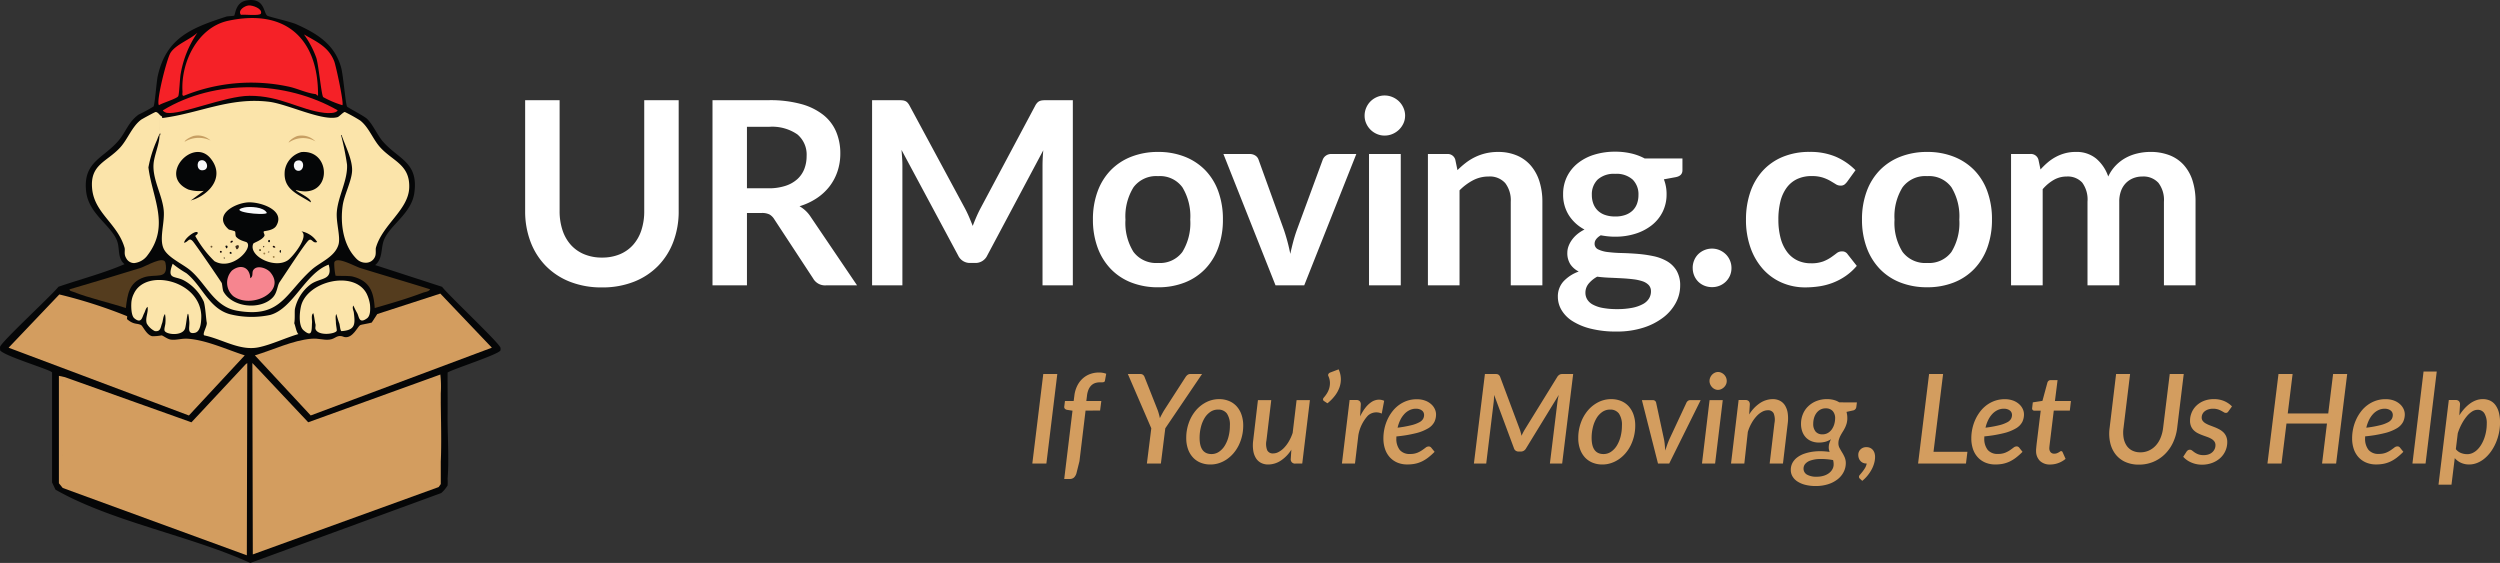 <svg xmlns="http://www.w3.org/2000/svg" width="346.384" height="78" viewBox="0 0 346.384 78">
  <rect x="0" y="0" width="346.384" height="78" fill="#333333" stroke="none"/>
  <g id="Group_16779" data-name="Group 16779" transform="translate(-317 -21.531)">
    <g id="Group_22" data-name="Group 22" transform="translate(317 21.531)">
      <path id="Path_125" data-name="Path 125" d="M62.019,57.352c-.031,2.875.224,6.171,0,8.976a8.17,8.17,0,0,1,0,.945,4.254,4.254,0,0,1-.886,1.063L34.676,78.022C26.4,74.245,15.423,72.29,7.687,67.865l-.472-1V51.624C7.063,51.26.6,49.372.011,48.553c.021-.147-.031-.342,0-.472.168-.7,7.18-7.161,8.09-8.328,3.041-1.049,6.216-1.862,9.153-3.13-1.035-.85-.605-2.19-1.063-3.306-.879-2.14-3.894-3.684-4.251-6.732-.489-4.159,2.4-4.612,4.489-7.086,1.04-1.233,1.347-2.571,2.776-3.6a20.682,20.682,0,0,0,2.067-1.122c.2-.359.411-3.462.591-4.251,1.2-5.288,4.662-6.632,9.508-8.208.144-.047,1.021-.085,1.063-.118.2-.156.147-1.866,1.772-2.126,2.516-.4,2.28,1.762,2.835,2.126.225.147,3.244.836,4.016,1.181,2.923,1.311,5.3,2.788,6.2,5.964.307,1.08.612,5.014.827,5.434.075.146,2.322,1.28,2.776,1.713.8.763,1.441,2.273,2.185,3.13,2.155,2.481,4.94,2.845,4.369,7.086-.381,2.842-3.19,4.352-4.133,6.379-.588,1.262-.154,2.717-1.3,3.662l9.273,3.012c.831,1.113,8.017,7.865,8.09,8.446a1.269,1.269,0,0,1,0,.354c-.158.541-6.45,2.55-7.324,3.071-.016,1.909.021,3.821,0,5.729Z" transform="translate(-0.001 -0.022)" fill="#050607"/>
      <g id="Group_4" data-name="Group 4" transform="translate(1.193 40.674)">
        <path id="Path_126" data-name="Path 126" d="M229.42,234.612l-8.74,2.835-.768,1.181c-.342.111-1.476.286-1.6.354-.375.213-1.04,1.88-2.185,1.654-1.054-.446-1.177.257-2.067.354-.872.1-1.458-.21-2.54-.118-2.535.213-5.328,1.564-7.8,2.3l7.736,8.328,25.1-9.39-7.145-7.5Z" transform="translate(-169.599 -234.61)" fill="#d39d5f"/>
        <path id="Path_127" data-name="Path 127" d="M227.8,295.539v-1.2a15.332,15.332,0,0,0-.059-2.6l-18.308,6.615-6.556-6.968-1.181-1.24.059,26.516,25.748-9.331.295-.413V303.8c.123-2.422.021-6,0-8.257Z" transform="translate(-167.921 -280.52)" fill="#d39d5f"/>
        <g id="Group_3" data-name="Group 3" transform="translate(0 0.116)">
          <path id="Path_128" data-name="Path 128" d="M39.6,243.727c-2.44-.787-5.267-2.1-7.8-2.3-.974-.08-1.586.21-2.42.118-.484-.054-1.058-.539-1.3-.591a6.441,6.441,0,0,1-1.3.118c-.794-.168-1.285-1.392-1.536-1.536-.536-.305-1.011-.007-1.949-.827-.035-.029.038-.376,0-.413a66.936,66.936,0,0,0-9.39-3.012L6.88,242.664l24.981,9.391,7.736-8.328Z" transform="translate(-6.88 -235.278)" fill="#d39d5f"/>
          <path id="Path_129" data-name="Path 129" d="M72.927,290.335l-7.5,8.031-17.54-6.259-.827-.177v14.882l.532.65L73.1,316.794l.059-26.634-.236.177ZM47.568,301.929c.014-.567.033-1.15.055-1.734.033-.876.071-1.755.1-2.578-.031.824-.069,1.7-.1,2.578-.023.584-.042,1.169-.055,1.734-.01.425-.017.839-.017,1.238C47.551,302.768,47.559,302.354,47.568,301.929Zm.173-4.719c.023-.669.04-1.3.042-1.843C47.781,295.915,47.764,296.541,47.741,297.21Zm-.2-4.619a.8.8,0,0,1,.121-.265.837.837,0,0,0-.121.265,1.2,1.2,0,0,0-.036.3A1.19,1.19,0,0,1,47.537,292.591Zm24.778-.69c.038-.083.076-.172.114-.262C72.391,291.729,72.353,291.818,72.315,291.9Zm.44-1.087c-.033.088-.068.179-.1.272s-.073.186-.109.279c.038-.094.075-.187.109-.279s.069-.184.1-.272.064-.173.092-.253C72.818,290.64,72.788,290.727,72.756,290.814Z" transform="translate(-40.093 -280.644)" fill="#d39d5f"/>
        </g>
      </g>
      <g id="Group_5" data-name="Group 5" transform="translate(9.63 36.05)">
        <path id="Path_130" data-name="Path 130" d="M270.664,209.079c-.763-.238-3.43-1.753-3.6-.709a8.328,8.328,0,0,0,.177,1.772c.1.066,1.827-.017,2.362.118,2.382.6,2.916,2.1,3.071,4.369,2.235-.65,4.5-1.3,6.674-2.126.319-.121.8-.135,1-.472-3.22-1.013-6.464-1.947-9.685-2.953Z" transform="translate(-230.383 -207.996)" fill="#543c1e"/>
        <path id="Path_131" data-name="Path 131" d="M65.352,209.026c-3.254,1.018-6.531,1.989-9.8,2.953-.064.229.361.288.532.354,2.257.893,4.94,1.47,7.263,2.244.231-1.886.425-3.542,2.481-4.251,1.644-.569,3.48.449,3.012-2.008C68.634,207.254,66.177,208.768,65.352,209.026Z" transform="translate(-55.542 -207.943)" fill="#543c1e"/>
      </g>
      <path id="Path_132" data-name="Path 132" d="M127.006,106.8l-.118.118h-.118c.061-.116.094-.305.236-.354C127.014,106.636,127,106.72,127.006,106.8Z" transform="translate(-104.79 -88.088)" fill="#6d5733"/>
      <g id="Group_6" data-name="Group 6" transform="translate(21.95 0.752)">
        <path id="Path_133" data-name="Path 133" d="M194.684,5.483c.258-.659-1.148-1.176-1.713-1.122-.534.05-1.538.668-1.063,1.3.428-.083,2.634.186,2.776-.177Z" transform="translate(-180.482 -4.358)" fill="#f52127"/>
        <path id="Path_134" data-name="Path 134" d="M247.1,31.251c-.782-2-2.417-2.7-4.192-3.721a13.006,13.006,0,0,1,1.713,3.247c.329,1.063.681,4.99.945,5.434a13.512,13.512,0,0,0,2.658,1.122c.267-.158-.891-5.491-1.122-6.082Z" transform="translate(-222.743 -23.512)" fill="#f52127"/>
        <path id="Path_135" data-name="Path 135" d="M129.344,34.969c.154-.316.217-2.578.354-3.189A14.353,14.353,0,0,1,132,26.17c-1.033.967-2.979,1.612-3.721,2.776-.531.834-2.055,6.913-1.6,7.263.425-.295,2.493-.907,2.658-1.24Z" transform="translate(-126.599 -22.388)" fill="#f52127"/>
        <path id="Path_136" data-name="Path 136" d="M145.752,24.615c.012.186-.113.6.177.591a24.752,24.752,0,0,1,14.41-1.3c1.3.257,2.512.9,3.839,1.063.158.019.222.284.354.177.047-7.88-4.518-12.055-12.461-10.335C147.853,15.724,145.5,20.573,145.752,24.615Z" transform="translate(-142.416 -12.682)" fill="#f52127"/>
        <path id="Path_137" data-name="Path 137" d="M130.17,72.945c0,.163.453.342.532.354,2,.314,8.062-2.341,11.457-2.361,4.314-.026,7,1.97,10.394,2.361.465.054,1.633.113,1.831-.354-7.189-4.107-16.927-4.4-24.213,0Z" transform="translate(-129.551 -58.415)" fill="#f52127"/>
      </g>
      <path id="Union_1" data-name="Union 1" d="M15.559,32.483c-.291-.224.433-1.272.354-1.772h0v0c-.094-.341-.182-2.176-.413-2.893a6.448,6.448,0,0,0-2.658-2.894c-1.324-.768-2.533-.06-1.653-2.361a14.185,14.185,0,0,0,1.89,1.3c2.193,1.745,3.091,4.822,5.965,5.67a12.337,12.337,0,0,0,5.67.118c3.176-.892,4.832-5.765,8.09-6.968v0c.626,2.244-1.1,1.753-2.481,2.717a5.793,5.793,0,0,0-2.184,3.365c-.084.336.02,1.4-.107,2.039.15.309.3,1.291.577,1.5-1.722.5-3.773,1.476-5.493,1.831a5.217,5.217,0,0,1-1.062.107C19.845,34.244,17.749,32.942,15.559,32.483Zm-5.493-.651c-.091-.273.119-.774.119-1.122a4.374,4.374,0,0,0-.059-1.181c-.295.362-.255.884-.412,1.3-.205.539-.177,1.179-1,1.062a2.6,2.6,0,0,1-1.121-1.062c-.235-.768.256-1.525.118-2.3-.266.21-.318.595-.472.886-.279.532-.359,1.521-1.358.709-.457-.372-.455-1.692-.412-2.244A3.254,3.254,0,0,1,5.817,26.7c1.635-3.533,9.058-1.865,9.331,2.953h0c.009.153.005.318,0,.472-.023.612-.121,1.85-.886,2.008-1.123.232-.705-.8-.768-1.537-.229-2.672-.364.281-.591.945-.189.55-.874.759-1.525.759C10.751,32.3,10.157,32.1,10.067,31.831ZM30.974,31.6c-.051-.158.045-.474,0-.65-.119-.465-.15-1.063-.3-1.537-.338.224-.149.938-.176,1.3-.071.926.1,2.186-1.181,1.063-.706-.617-.557-2.417-.354-3.307.8-3.485,7.351-5.079,9.094-1.772a5.031,5.031,0,0,1,.472,1.537h0c.045.564.089,1.526-.413,1.89-1.123.817-1.089-.22-1.357-.709-.2-.357-.368-.69-.533-1.063-.206.316.029.7.059.945.189,1.57.274,2.475-1.714,2.6-.18-.095-.218-.863-.295-1.063-.162-.428-.274-.861-.412-1.3-.172.25-.059.857-.059,1.181,0,.281.15,1.023.119,1.122-.076.238-.767.438-1.466.438C31.8,32.271,31.134,32.092,30.974,31.6ZM20.05,29.056c-3.1-.557-4.214-3.691-6.379-5.551-1.056-.907-3.118-1.772-3.721-3.012-.666-1.37.158-3.584,0-5.314C9.758,13.065,8.408,10.942,8.535,8.8c.07-1.2.787-2.7.827-3.957l.118-.118c-.006-.076.009-.16,0-.235a8.759,8.759,0,0,1-.118-1.949l.176-.292h0l-.177.295a8.763,8.763,0,0,0,.118,1.949c-.142.048-.175.237-.235.353-.1.2-.152.4-.236.591a16.5,16.5,0,0,0-1.181,3.78c.529,4.2,3.027,8.059-.118,12.164A2.624,2.624,0,0,1,5.851,22.47a1.244,1.244,0,0,1-1.1-.676c-.37-.611-.108-1.042-.236-1.477C3.534,16.975.354,15.564.03,12.167s2.059-3.7,3.9-5.728C4.978,5.277,5.559,3.539,6.821,2.6c.111-.082,1.893-1.063,2.007-1.063.264,0,.464.3.651.472l0,0c.1.1.3.1.237.353h0s.047,0,.12,0l0,0c5.139-.678,9.27-2.9,14.7-2.244,2.566.31,7.455,2.746,9.508,2.126.212-.064.785-.711,1-.709a21.952,21.952,0,0,1,2.126,1.181c1.194.924,1.759,2.6,2.776,3.721v0c1.741,1.926,4.145,2.379,4.016,5.611-.125,3.058-3.676,5.066-4.607,8.267-.085.295.048.811-.118,1.24a1.359,1.359,0,0,1-1.313.866,1.758,1.758,0,0,1-1.169-.453,3.343,3.343,0,0,1-.291-.3c-1.676-1.836-2.073-4.756-1.716-7.2.21-1.441,1.246-3.4,1.3-4.784.059-1.537-.922-3.4-1.416-4.843-.007,0,.017-.139-.118-.118A37.324,37.324,0,0,1,35.345,8.8c.13,2.176-1.252,4.407-1.416,6.614v0c-.11,1.467.543,3.439.236,4.489-.5,1.724-2.547,2.431-3.721,3.485-3.215,2.887-4.059,5.878-8.271,5.878A12.063,12.063,0,0,1,20.05,29.056ZM34.515,4.7c0-.022.005-.045,0-.068C34.52,4.651,34.516,4.675,34.515,4.7Zm0-.089a4.576,4.576,0,0,0-.71-1.772c-.4.214-.871.8-1.358.945l-.056.016.056-.016c.485-.142.957-.732,1.357-.945A4.576,4.576,0,0,1,34.518,4.608Z" transform="translate(12.736 13.982)" fill="#fbe4aa"/>
      <path id="Path_145" data-name="Path 145" d="M231.94,108.41a2.664,2.664,0,0,1,2.42.768,3.446,3.446,0,0,0-3.721.177c.111-.392.973-.889,1.3-.945Z" transform="translate(-190.651 -89.584)" fill="#c79f63"/>
      <path id="Path_146" data-name="Path 146" d="M148.83,108.4a2.6,2.6,0,0,1,2.3.65,3.782,3.782,0,0,0-3.6.177c.071-.342,1.059-.789,1.3-.827Z" transform="translate(-121.951 -89.577)" fill="#c79f63"/>
      <path id="Path_147" data-name="Path 147" d="M188.2,196.024c.688-.39.425.544.118.472C188.3,196.491,188.067,196.1,188.2,196.024Z" transform="translate(-155.537 -161.961)" fill="#3c2c1b"/>
      <path id="Path_148" data-name="Path 148" d="M180.146,196.3c.394-.18.314.357.118.354C180.245,196.657,180.068,196.338,180.146,196.3Z" transform="translate(-148.895 -162.241)" fill="#050607"/>
      <path id="Path_149" data-name="Path 149" d="M184.166,192.366c.444-.062-.038.491-.177.177A1.069,1.069,0,0,1,184.166,192.366Z" transform="translate(-152.089 -159.013)" fill="#140301"/>
      <path id="Path_150" data-name="Path 150" d="M214.326,191.71c.279.035.075.529-.118.236C214.13,191.828,214.314,191.708,214.326,191.71Z" transform="translate(-177.052 -158.474)" fill="#050607"/>
      <path id="Path_151" data-name="Path 151" d="M218.007,196.43c.1-.061.3.161.295.177C218.212,196.8,217.742,196.59,218.007,196.43Z" transform="translate(-180.142 -162.367)" fill="#140301"/>
      <path id="Path_152" data-name="Path 152" d="M210.55,201.878a.132.132,0,0,1,.118.236C210.495,202.19,210.408,201.928,210.55,201.878Z" transform="translate(-173.985 -166.87)" fill="#a08149"/>
      <path id="Path_153" data-name="Path 153" d="M218.05,204.6a.132.132,0,0,1,.118.236C217.995,204.91,217.908,204.648,218.05,204.6Z" transform="translate(-180.185 -169.119)" fill="#a08149"/>
      <path id="Path_154" data-name="Path 154" d="M183.648,201.25c.014,0,.239.172.118.236C183.463,201.647,183.424,201.274,183.648,201.25Z" transform="translate(-151.688 -166.36)" fill="#050607"/>
      <path id="Path_155" data-name="Path 155" d="M175.81,200.508a.132.132,0,0,1,.118.236C175.755,200.82,175.668,200.558,175.81,200.508Z" transform="translate(-145.269 -165.738)" fill="#140301"/>
      <path id="Path_156" data-name="Path 156" d="M223.5,199.821c.146-.1.156.453,0,.354A.253.253,0,0,1,223.5,199.821Z" transform="translate(-184.685 -165.169)" fill="#050607"/>
      <path id="Path_157" data-name="Path 157" d="M168.32,196.428a.132.132,0,0,1,.118.236C168.265,196.74,168.178,196.478,168.32,196.428Z" transform="translate(-139.077 -162.365)" fill="#6d5733"/>
      <path id="Path_158" data-name="Path 158" d="M207.15,199.148a.132.132,0,0,1,.118.236C207.095,199.46,207.008,199.2,207.15,199.148Z" transform="translate(-171.175 -164.614)" fill="#554517"/>
      <path id="Path_159" data-name="Path 159" d="M178.88,205.33l.118.118v.12h-.118Z" transform="translate(-147.865 -169.733)" fill="#3c2c1b"/>
      <path id="Path_160" data-name="Path 160" d="M214.137,200.56l.059.179-.177.059-.059-.059Z" transform="translate(-176.863 -165.79)" fill="#796349"/>
      <path id="Path_161" data-name="Path 161" d="M210.21,196.48l.177.059-.059.177-.059-.059Z" transform="translate(-173.763 -162.417)" fill="#140301"/>
      <path id="Path_162" data-name="Path 162" d="M156.115,161.724c1.623-.075,5.156,1.065,3.839,3.247-.414.688-1.638.692-1.713.768-.144.147.179.444.059.65-.349.605-1.469.907-1.536,1.063-.709,1.678,2.918,3.535,4.784,2.3.636-.421,3.022-3.319,1.89-4.016a3.34,3.34,0,0,1,2.185,1.477c-.661.3-.746-.744-1.3-.118-.714.808-3.09,4.487-3.9,5.67-.343.5-.309,1.45-.945,2.126-1.678,1.784-5.621,1.422-6.85-.827-.109-.2-.172-1.08-.236-1.181-.427-.678-3.677-5.43-4.016-5.788-.517-.544-.565.069-1.181.236-.03-.529,1.439-1.706,1.831-1.477.206.222-.3.451-.295.532a14.889,14.889,0,0,0,2.658,3.485c2.464,1.408,5.4-1.834,4.489-2.6-.149-.125-.974-.215-1.477-.768-.161-.179-.059-.626-.177-.768a5.2,5.2,0,0,0-.827-.236c-2.308-1.973.773-3.69,2.717-3.78Z" transform="translate(-121.676 -133.684)" fill="#050607"/>
      <path id="Path_163" data-name="Path 163" d="M187.455,214.121c-.485-.57-1.867-1.068-2.361-.295-.225.352.049.85-.413,1.122-.075-1.586-1.373-1.992-2.54-1.063a2.458,2.458,0,0,0,.177,3.544c2.512,1.85,7.435-.615,5.137-3.306Z" transform="translate(-150.004 -176.398)" fill="#f6858f"/>
      <path id="Path_164" data-name="Path 164" d="M192.012,165.486c.721-.16,2.739-.1,3.13.768C194.673,166.66,189.525,166.034,192.012,165.486Z" transform="translate(-158.162 -136.739)" fill="#f9f9fa"/>
      <path id="Path_165" data-name="Path 165" d="M229.747,121.472c4.283-.373,4.27,6.694-.768,5.255-.081.2,2.219,1.113,2.067,1.713-1.833-1.188-3.9-1.786-3.6-4.43a3.166,3.166,0,0,1,2.3-2.54Z" transform="translate(-187.984 -100.403)" fill="#050607"/>
      <path id="Path_166" data-name="Path 166" d="M235.258,128.206c1.082-.281,1.042,1.363.236,1.417S234.542,128.392,235.258,128.206Z" transform="translate(-194.086 -105.954)" fill="#f9f9fa"/>
      <path id="Path_167" data-name="Path 167" d="M143.429,127.977c-.2.083-.447.14-.65.236l1.831-1.358a5.468,5.468,0,0,1-2.126-.177c-4.309-1.892.619-7.345,3.071-4.31,1.881,2.327.172,4.64-2.126,5.611Z" transform="translate(-116.371 -100.411)" fill="#050607"/>
      <path id="Path_168" data-name="Path 168" d="M158.25,128.087c.9-.357,1.371,1.065.591,1.3C157.8,129.7,157.711,128.3,158.25,128.087Z" transform="translate(-130.543 -105.835)" fill="#f9f9fa"/>
    </g>
    <path id="Path_24331" data-name="Path 24331" d="M13.147-3.492a6.3,6.3,0,0,0,2.475-.461,5.072,5.072,0,0,0,1.836-1.3A5.729,5.729,0,0,0,18.6-7.271,8.329,8.329,0,0,0,19-9.932V-25.3h4.773V-9.932A11.845,11.845,0,0,1,23.038-5.7a9.628,9.628,0,0,1-2.111,3.353,9.579,9.579,0,0,1-3.344,2.2,11.831,11.831,0,0,1-4.435.79,11.882,11.882,0,0,1-4.453-.79,9.579,9.579,0,0,1-3.344-2.2A9.628,9.628,0,0,1,3.239-5.7,11.845,11.845,0,0,1,2.5-9.932V-25.3H7.275V-9.95a8.329,8.329,0,0,0,.4,2.661A5.747,5.747,0,0,0,8.827-5.257a5.106,5.106,0,0,0,1.845,1.3A6.3,6.3,0,0,0,13.147-3.492Zm23.064-9.6a7.387,7.387,0,0,0,2.351-.337,4.544,4.544,0,0,0,1.65-.931,3.741,3.741,0,0,0,.967-1.41,4.877,4.877,0,0,0,.319-1.792,3.643,3.643,0,0,0-1.286-3,6.153,6.153,0,0,0-3.93-1.047H33.231v8.516ZM48.489.358H44.178A1.891,1.891,0,0,1,42.4-.6L37.01-8.814a1.893,1.893,0,0,0-.665-.656,2.331,2.331,0,0,0-1.073-.2h-2.04V.358H28.459V-25.3h7.824a16.266,16.266,0,0,1,4.48.541,8.57,8.57,0,0,1,3.069,1.517A5.934,5.934,0,0,1,45.6-20.905a7.672,7.672,0,0,1,.568,2.989,7.747,7.747,0,0,1-.381,2.448,7.085,7.085,0,0,1-1.1,2.094,7.413,7.413,0,0,1-1.774,1.65,8.9,8.9,0,0,1-2.4,1.118,4.664,4.664,0,0,1,.852.63,4.476,4.476,0,0,1,.71.86ZM78.384-25.3V.358h-4.2V-16.212q0-.994.106-2.147L66.532-3.793a1.792,1.792,0,0,1-1.685,1.047h-.674a1.792,1.792,0,0,1-1.685-1.047L54.645-18.412q.053.585.089,1.153t.035,1.047V.358h-4.2V-25.3h3.6q.319,0,.55.018a1.488,1.488,0,0,1,.417.089.906.906,0,0,1,.337.231,1.97,1.97,0,0,1,.293.426l7.682,14.247q.3.568.559,1.171t.506,1.242q.248-.656.515-1.269t.568-1.18l7.576-14.211a1.791,1.791,0,0,1,.3-.426.986.986,0,0,1,.346-.231,1.488,1.488,0,0,1,.417-.089q.231-.018.55-.018ZM90.2-18.128a9.925,9.925,0,0,1,3.681.656,8.065,8.065,0,0,1,2.839,1.863,8.182,8.182,0,0,1,1.819,2.945,11.2,11.2,0,0,1,.639,3.885,11.258,11.258,0,0,1-.639,3.9A8.361,8.361,0,0,1,96.72-1.913,7.948,7.948,0,0,1,93.881-.032,9.925,9.925,0,0,1,90.2.624a10.045,10.045,0,0,1-3.708-.656,7.932,7.932,0,0,1-2.848-1.881,8.465,8.465,0,0,1-1.827-2.963,11.118,11.118,0,0,1-.648-3.9,11.064,11.064,0,0,1,.648-3.885,8.282,8.282,0,0,1,1.827-2.945,8.049,8.049,0,0,1,2.848-1.863A10.045,10.045,0,0,1,90.2-18.128Zm0,15.382a3.854,3.854,0,0,0,3.362-1.526,7.65,7.65,0,0,0,1.091-4.471,7.738,7.738,0,0,0-1.091-4.489A3.837,3.837,0,0,0,90.2-14.775a3.914,3.914,0,0,0-3.415,1.552,7.649,7.649,0,0,0-1.109,4.48,7.563,7.563,0,0,0,1.109,4.462A3.931,3.931,0,0,0,90.2-2.746Zm27.464-15.1L110.443.358h-3.974l-7.221-18.2h3.619a1.4,1.4,0,0,1,.825.231,1.086,1.086,0,0,1,.435.585l3.513,9.722q.284.852.5,1.668t.373,1.632q.177-.816.39-1.632t.515-1.668L113-17.028a1.2,1.2,0,0,1,.444-.585,1.268,1.268,0,0,1,.763-.231Zm6.156,0V.358h-4.4v-18.2Zm.6-5.3a2.5,2.5,0,0,1-.231,1.065,2.926,2.926,0,0,1-.612.869,2.926,2.926,0,0,1-.9.594,2.749,2.749,0,0,1-1.1.222,2.643,2.643,0,0,1-1.073-.222,2.843,2.843,0,0,1-.878-.594,2.874,2.874,0,0,1-.594-.869,2.581,2.581,0,0,1-.222-1.065,2.749,2.749,0,0,1,.222-1.1,2.815,2.815,0,0,1,.594-.887,2.843,2.843,0,0,1,.878-.594,2.643,2.643,0,0,1,1.073-.222,2.749,2.749,0,0,1,1.1.222,2.926,2.926,0,0,1,.9.594,2.862,2.862,0,0,1,.612.887A2.658,2.658,0,0,1,124.423-23.149Zm7.256,7.54a11.853,11.853,0,0,1,1.162-1.02,7.341,7.341,0,0,1,1.3-.8,7.258,7.258,0,0,1,1.464-.515,7.332,7.332,0,0,1,1.7-.186,6.526,6.526,0,0,1,2.643.506,5.224,5.224,0,0,1,1.925,1.419,6.239,6.239,0,0,1,1.171,2.182,9.274,9.274,0,0,1,.4,2.794V.358H139.06V-11.227a3.919,3.919,0,0,0-.763-2.581,2.856,2.856,0,0,0-2.324-.914,4.563,4.563,0,0,0-2.129.515,7.63,7.63,0,0,0-1.881,1.4V.358h-4.382v-18.2h2.679a1.077,1.077,0,0,1,1.118.8Zm21.858,6.422a4.111,4.111,0,0,0,1.419-.222,2.785,2.785,0,0,0,1-.612,2.522,2.522,0,0,0,.6-.94,3.443,3.443,0,0,0,.2-1.206,2.853,2.853,0,0,0-.807-2.138,3.335,3.335,0,0,0-2.422-.79,3.335,3.335,0,0,0-2.422.79,2.853,2.853,0,0,0-.807,2.138,3.391,3.391,0,0,0,.2,1.189,2.606,2.606,0,0,0,.6.949,2.711,2.711,0,0,0,1.011.621A4.13,4.13,0,0,0,153.537-9.187Zm4.95,10.361a1.213,1.213,0,0,0-.319-.869,2.1,2.1,0,0,0-.869-.523,6.43,6.43,0,0,0-1.286-.275q-.736-.089-1.561-.133t-1.7-.08q-.878-.035-1.712-.142a4.1,4.1,0,0,0-1.18.958,1.951,1.951,0,0,0-.452,1.277,1.769,1.769,0,0,0,.24.9,2,2,0,0,0,.763.719,4.532,4.532,0,0,0,1.357.47,10.494,10.494,0,0,0,2.04.169,10.405,10.405,0,0,0,2.111-.186,5.079,5.079,0,0,0,1.464-.515,2.214,2.214,0,0,0,.843-.781A1.908,1.908,0,0,0,158.487,1.174Zm4.364-18.4v1.632q0,.781-.94.958l-1.632.3a5.538,5.538,0,0,1,.373,2.058,5.415,5.415,0,0,1-.541,2.439,5.423,5.423,0,0,1-1.5,1.854,7.026,7.026,0,0,1-2.262,1.18,9.185,9.185,0,0,1-2.812.417,9.659,9.659,0,0,1-1.029-.053q-.5-.053-.976-.142-.852.515-.852,1.153a.85.85,0,0,0,.506.807,4.148,4.148,0,0,0,1.339.364,18.854,18.854,0,0,0,1.9.133q1.065.027,2.182.115a17.464,17.464,0,0,1,2.182.31,6.408,6.408,0,0,1,1.9.7,3.724,3.724,0,0,1,1.339,1.3,4,4,0,0,1,.506,2.12,4.991,4.991,0,0,1-.594,2.342,6.292,6.292,0,0,1-1.721,2.023,8.973,8.973,0,0,1-2.768,1.428,11.906,11.906,0,0,1-3.735.541,14.262,14.262,0,0,1-3.584-.4A8.533,8.533,0,0,1,147.594,5.3a4.591,4.591,0,0,1-1.508-1.535,3.6,3.6,0,0,1-.5-1.81,3.084,3.084,0,0,1,.772-2.138,5.344,5.344,0,0,1,2.12-1.375,3.056,3.056,0,0,1-1.153-.994,2.834,2.834,0,0,1-.426-1.632,2.565,2.565,0,0,1,.151-.843,3.611,3.611,0,0,1,.444-.86,4.237,4.237,0,0,1,.736-.807,5.082,5.082,0,0,1,1.047-.683,5.743,5.743,0,0,1-2.173-1.987,5.307,5.307,0,0,1-.789-2.91,5.415,5.415,0,0,1,.541-2.439,5.467,5.467,0,0,1,1.508-1.863,6.878,6.878,0,0,1,2.289-1.18,9.733,9.733,0,0,1,2.883-.408,9.686,9.686,0,0,1,2.2.24,7.5,7.5,0,0,1,1.881.7Zm1.419,15.169a2.728,2.728,0,0,1,.2-1.047,2.568,2.568,0,0,1,.559-.852,2.685,2.685,0,0,1,.852-.568,2.673,2.673,0,0,1,1.064-.213,2.61,2.61,0,0,1,1.056.213,2.824,2.824,0,0,1,.852.568,2.612,2.612,0,0,1,.577.852,2.63,2.63,0,0,1,.213,1.047A2.61,2.61,0,0,1,169.434-1a2.636,2.636,0,0,1-.577.843,2.7,2.7,0,0,1-.852.559,2.708,2.708,0,0,1-1.056.2,2.774,2.774,0,0,1-1.064-.2,2.568,2.568,0,0,1-.852-.559A2.591,2.591,0,0,1,164.475-1,2.708,2.708,0,0,1,164.271-2.054Zm21.4-11.94a2.184,2.184,0,0,1-.381.39.881.881,0,0,1-.541.142,1.2,1.2,0,0,1-.656-.2q-.319-.2-.763-.461a5.7,5.7,0,0,0-1.056-.461,4.851,4.851,0,0,0-1.517-.2,4.628,4.628,0,0,0-2.023.417,3.834,3.834,0,0,0-1.446,1.2,5.4,5.4,0,0,0-.86,1.889,10.146,10.146,0,0,0-.284,2.51,9.843,9.843,0,0,0,.31,2.59,5.539,5.539,0,0,0,.9,1.907,3.856,3.856,0,0,0,1.419,1.171,4.3,4.3,0,0,0,1.881.4,4.662,4.662,0,0,0,1.694-.257,5.346,5.346,0,0,0,1.091-.568q.444-.31.772-.568a1.163,1.163,0,0,1,.736-.257.89.89,0,0,1,.8.408l1.26,1.6a7.922,7.922,0,0,1-1.579,1.428,8.535,8.535,0,0,1-1.765.923,8.977,8.977,0,0,1-1.881.488,13.238,13.238,0,0,1-1.925.142,8.073,8.073,0,0,1-3.176-.63,7.5,7.5,0,0,1-2.608-1.836A8.769,8.769,0,0,1,172.3-4.8a11.413,11.413,0,0,1-.648-3.983,11.577,11.577,0,0,1,.577-3.717,8.42,8.42,0,0,1,1.694-2.963,7.768,7.768,0,0,1,2.768-1.96,9.535,9.535,0,0,1,3.8-.71,9.031,9.031,0,0,1,3.575.656,8.735,8.735,0,0,1,2.759,1.881Zm11.089-4.134a9.925,9.925,0,0,1,3.681.656,8.065,8.065,0,0,1,2.839,1.863,8.182,8.182,0,0,1,1.819,2.945,11.2,11.2,0,0,1,.639,3.885,11.258,11.258,0,0,1-.639,3.9,8.361,8.361,0,0,1-1.819,2.963,7.948,7.948,0,0,1-2.839,1.881,9.925,9.925,0,0,1-3.681.656,10.045,10.045,0,0,1-3.708-.656A7.932,7.932,0,0,1,190.2-1.913a8.465,8.465,0,0,1-1.827-2.963,11.118,11.118,0,0,1-.648-3.9,11.064,11.064,0,0,1,.648-3.885,8.282,8.282,0,0,1,1.827-2.945,8.048,8.048,0,0,1,2.848-1.863A10.045,10.045,0,0,1,196.756-18.128Zm0,15.382a3.854,3.854,0,0,0,3.362-1.526,7.65,7.65,0,0,0,1.091-4.471,7.738,7.738,0,0,0-1.091-4.489,3.837,3.837,0,0,0-3.362-1.544,3.914,3.914,0,0,0-3.415,1.552,7.649,7.649,0,0,0-1.109,4.48,7.563,7.563,0,0,0,1.109,4.462A3.931,3.931,0,0,0,196.756-2.746Zm11.621,3.1v-18.2h2.679a1.077,1.077,0,0,1,1.118.8l.284,1.348a10.365,10.365,0,0,1,1-.976,6.439,6.439,0,0,1,1.118-.763,6.053,6.053,0,0,1,1.277-.506,5.687,5.687,0,0,1,1.5-.186,4.249,4.249,0,0,1,2.83.931,5.608,5.608,0,0,1,1.659,2.475,5.554,5.554,0,0,1,1.064-1.552,5.819,5.819,0,0,1,1.4-1.056,6.449,6.449,0,0,1,1.623-.6,7.8,7.8,0,0,1,1.73-.2,7.268,7.268,0,0,1,2.679.461,5.139,5.139,0,0,1,1.969,1.348,5.943,5.943,0,0,1,1.215,2.164,9.429,9.429,0,0,1,.417,2.927V.358H229.56V-11.227a3.894,3.894,0,0,0-.763-2.617,2.8,2.8,0,0,0-2.235-.878,3.337,3.337,0,0,0-1.251.231,2.98,2.98,0,0,0-1.011.665,3.038,3.038,0,0,0-.683,1.091,4.244,4.244,0,0,0-.248,1.508V.358h-4.4V-11.227a3.964,3.964,0,0,0-.736-2.661,2.724,2.724,0,0,0-2.156-.834,3.541,3.541,0,0,0-1.783.47,5.946,5.946,0,0,0-1.535,1.286V.358Z" transform="translate(387.261 60.711)" fill="#fff"/>
    <path id="Path_24332" data-name="Path 24332" d="M2.687.178H.739L2.256-12.231H4.2ZM8.116-7.164,7.271-.15,6.849,1.539a1.337,1.337,0,0,1-.336.573.859.859,0,0,1-.612.2H5.16L6.306-7.147l-.767-.121a.591.591,0,0,1-.289-.151.372.372,0,0,1-.082-.323l.095-.75H6.47l.095-.741a4.218,4.218,0,0,1,.388-1.344,3.4,3.4,0,0,1,.741-1.008,3.137,3.137,0,0,1,1.03-.633,3.519,3.519,0,0,1,1.254-.22,2.855,2.855,0,0,1,1,.172L10.8-11.3a.223.223,0,0,1-.078.142.352.352,0,0,1-.159.065,1.287,1.287,0,0,1-.22.017H10.1a2,2,0,0,0-.659.1,1.438,1.438,0,0,0-.53.327,1.767,1.767,0,0,0-.388.586,3.189,3.189,0,0,0-.215.888l-.086.681H10.3l-.172,1.327ZM19.163-4.708,18.552.178H16.613l.612-4.886-3.249-7.523H15.7a.574.574,0,0,1,.392.125.747.747,0,0,1,.211.323L18.121-7.19a8.165,8.165,0,0,1,.293,1.077q.121-.259.263-.521t.315-.556l2.964-4.593a1.2,1.2,0,0,1,.271-.31.637.637,0,0,1,.418-.138h1.611Zm6.4,3.568a1.825,1.825,0,0,0,1.051-.323,2.787,2.787,0,0,0,.806-.866,4.535,4.535,0,0,0,.513-1.254,6,6,0,0,0,.181-1.486A2.77,2.77,0,0,0,27.7-6.755,1.459,1.459,0,0,0,26.462-7.3a1.836,1.836,0,0,0-1.056.319,2.745,2.745,0,0,0-.8.853,4.48,4.48,0,0,0-.508,1.25,6.091,6.091,0,0,0-.181,1.5Q23.92-1.141,25.566-1.141ZM25.4.307A3.553,3.553,0,0,1,24.067.061a2.941,2.941,0,0,1-1.056-.715,3.305,3.305,0,0,1-.694-1.155,4.519,4.519,0,0,1-.25-1.555,6.125,6.125,0,0,1,.358-2.111A5.52,5.52,0,0,1,23.4-7.186a4.618,4.618,0,0,1,1.452-1.146,3.908,3.908,0,0,1,1.779-.418A3.553,3.553,0,0,1,27.97-8.5a2.9,2.9,0,0,1,1.051.715,3.341,3.341,0,0,1,.689,1.155,4.519,4.519,0,0,1,.25,1.555,6.17,6.17,0,0,1-.164,1.43,6.161,6.161,0,0,1-.457,1.288,5.2,5.2,0,0,1-.711,1.09,4.789,4.789,0,0,1-.922.84,4.251,4.251,0,0,1-1.09.543A3.843,3.843,0,0,1,25.4.307ZM39.2-8.612,38.139.178h-.922a.587.587,0,0,1-.672-.655l.086-1.267a4.94,4.94,0,0,1-1.5,1.538,3.219,3.219,0,0,1-1.711.513,2.132,2.132,0,0,1-.982-.22,1.814,1.814,0,0,1-.707-.646,2.739,2.739,0,0,1-.379-1.047,5.077,5.077,0,0,1-.009-1.422L32-8.612h1.844l-.664,5.584a2.413,2.413,0,0,0,.108,1.37.848.848,0,0,0,.823.431,1.617,1.617,0,0,0,.75-.2A3,3,0,0,0,35.614-2a4.677,4.677,0,0,0,.672-.9,6.084,6.084,0,0,0,.526-1.172l.543-4.541Zm3.981-4.266a3.32,3.32,0,0,1,.306,1.262,3.366,3.366,0,0,1-.19,1.237,4.222,4.222,0,0,1-.638,1.163,5.979,5.979,0,0,1-1.03,1.043l-.5-.327a.27.27,0,0,1-.112-.224.272.272,0,0,1,.043-.146,1.736,1.736,0,0,1,.146-.19,4.248,4.248,0,0,0,.353-.487,2.77,2.77,0,0,0,.306-.672,2.631,2.631,0,0,0,.112-.81,2.31,2.31,0,0,0-.22-.918.3.3,0,0,1,.013-.293.5.5,0,0,1,.271-.207Zm2.973,6.532a6.517,6.517,0,0,1,.728-1.2,3.593,3.593,0,0,1,.819-.784,1.981,1.981,0,0,1,.879-.336,1.753,1.753,0,0,1,.909.146l-.336,1.775a1.73,1.73,0,0,0-1.917.28,5.337,5.337,0,0,0-1.323,2.719L45.446.178h-1.81L44.7-8.629h.931a.646.646,0,0,1,.461.151.619.619,0,0,1,.159.47ZM53.9-7.423a2.019,2.019,0,0,0-.892.2,2.446,2.446,0,0,0-.732.547,3.456,3.456,0,0,0-.56.832,4.779,4.779,0,0,0-.366,1.051,16.022,16.022,0,0,0,1.913-.345,4.647,4.647,0,0,0,1.112-.414,1.262,1.262,0,0,0,.517-.478,1.172,1.172,0,0,0,.129-.539.81.81,0,0,0-.06-.293.722.722,0,0,0-.194-.276,1.1,1.1,0,0,0-.349-.2A1.457,1.457,0,0,0,53.9-7.423Zm2.577,5.972a8.55,8.55,0,0,1-.879.788,4.98,4.98,0,0,1-.879.547A4.117,4.117,0,0,1,53.779.2a5.188,5.188,0,0,1-1.069.1A3.511,3.511,0,0,1,51.332.049,3,3,0,0,1,50.285-.68a3.2,3.2,0,0,1-.668-1.137,4.524,4.524,0,0,1-.233-1.5,6.316,6.316,0,0,1,.146-1.357,6.124,6.124,0,0,1,.427-1.271,5.71,5.71,0,0,1,.681-1.116,4.5,4.5,0,0,1,.913-.883,4.288,4.288,0,0,1,1.129-.582A4.054,4.054,0,0,1,54-8.733a3.259,3.259,0,0,1,1.181.194,2.6,2.6,0,0,1,.832.5,2.043,2.043,0,0,1,.5.676,1.784,1.784,0,0,1,.164.724,2.372,2.372,0,0,1-.237,1.06,2.237,2.237,0,0,1-.849.87,6.133,6.133,0,0,1-1.676.672,18.091,18.091,0,0,1-2.727.457.655.655,0,0,0-.009.108v.116a2.486,2.486,0,0,0,.474,1.65,1.765,1.765,0,0,0,1.422.556,2.608,2.608,0,0,0,.991-.164,3.611,3.611,0,0,0,.676-.358q.28-.194.491-.358a.714.714,0,0,1,.444-.164.45.45,0,0,1,.336.172Zm19.2-10.78L74.151.178h-1.7L73.5-8.388q.026-.2.073-.448t.108-.5l-4.541,7.42a.818.818,0,0,1-.741.431h-.267a.732.732,0,0,1-.4-.108.609.609,0,0,1-.25-.323l-2.758-7.42q-.009.25-.022.483t-.03.431L63.629.178H61.923l1.525-12.409H64.9a1.492,1.492,0,0,1,.215.013.516.516,0,0,1,.155.047.5.5,0,0,1,.129.095,1.084,1.084,0,0,1,.129.164L68.3-4.5q.129.405.224.827.095-.215.2-.422t.224-.405l4.576-7.411a1.069,1.069,0,0,1,.315-.259.962.962,0,0,1,.383-.06ZM79.881-1.141a1.825,1.825,0,0,0,1.051-.323,2.786,2.786,0,0,0,.806-.866,4.535,4.535,0,0,0,.513-1.254,6,6,0,0,0,.181-1.486,2.77,2.77,0,0,0-.418-1.685A1.459,1.459,0,0,0,80.778-7.3a1.836,1.836,0,0,0-1.056.319,2.745,2.745,0,0,0-.8.853,4.481,4.481,0,0,0-.508,1.25,6.091,6.091,0,0,0-.181,1.5Q78.236-1.141,79.881-1.141ZM79.718.307A3.553,3.553,0,0,1,78.382.061a2.941,2.941,0,0,1-1.056-.715,3.305,3.305,0,0,1-.694-1.155,4.519,4.519,0,0,1-.25-1.555,6.125,6.125,0,0,1,.358-2.111,5.52,5.52,0,0,1,.978-1.711,4.617,4.617,0,0,1,1.452-1.146A3.908,3.908,0,0,1,80.95-8.75a3.553,3.553,0,0,1,1.336.246,2.9,2.9,0,0,1,1.051.715,3.341,3.341,0,0,1,.689,1.155,4.519,4.519,0,0,1,.25,1.555,6.171,6.171,0,0,1-.164,1.43,6.161,6.161,0,0,1-.457,1.288,5.2,5.2,0,0,1-.711,1.09,4.789,4.789,0,0,1-.922.84,4.251,4.251,0,0,1-1.09.543A3.843,3.843,0,0,1,79.718.307ZM93.342-8.612,88.981.178H87.43L85.2-8.612h1.508a.461.461,0,0,1,.319.108.437.437,0,0,1,.146.254l1.1,5.119q.069.388.1.758t.06.75q.121-.371.25-.741t.293-.767L91.368-8.25a.634.634,0,0,1,.211-.259.523.523,0,0,1,.315-.1Zm3.059,0L95.341.178H93.523l1.051-8.79Zm.552-2.654a1.118,1.118,0,0,1-.1.474,1.308,1.308,0,0,1-.276.392,1.375,1.375,0,0,1-.388.267,1.061,1.061,0,0,1-.448.1,1.032,1.032,0,0,1-.444-.1,1.222,1.222,0,0,1-.371-.267,1.368,1.368,0,0,1-.259-.392,1.159,1.159,0,0,1-.1-.474,1.189,1.189,0,0,1,.1-.478,1.308,1.308,0,0,1,.263-.4,1.259,1.259,0,0,1,.379-.267,1.042,1.042,0,0,1,.439-.1,1.089,1.089,0,0,1,.452.1,1.3,1.3,0,0,1,.388.267,1.282,1.282,0,0,1,.267.392A1.18,1.18,0,0,1,96.952-11.266Zm3.111,4.645a5.021,5.021,0,0,1,1.525-1.6,3.234,3.234,0,0,1,1.741-.53,2.132,2.132,0,0,1,.982.22,1.814,1.814,0,0,1,.707.646,2.739,2.739,0,0,1,.379,1.047,5.077,5.077,0,0,1,.009,1.422L104.743.178H102.9l.664-5.593a2.394,2.394,0,0,0-.108-1.366.85.85,0,0,0-.823-.427,1.643,1.643,0,0,0-.78.215,3.009,3.009,0,0,0-.767.608,5.1,5.1,0,0,0-.685.948A5.955,5.955,0,0,0,99.874-4.2L99.391.178H97.547L98.6-8.629h.931a.646.646,0,0,1,.461.151.619.619,0,0,1,.159.47ZM111.766.29a2.188,2.188,0,0,0-.078-.595,9.333,9.333,0,0,0-1.857-.151,4.282,4.282,0,0,0-1.271.211,1.627,1.627,0,0,0-.732.47.976.976,0,0,0-.233.625.947.947,0,0,0,.465.853A2.6,2.6,0,0,0,109.43,2a3.221,3.221,0,0,0,.957-.134,2.359,2.359,0,0,0,.737-.366A1.7,1.7,0,0,0,111.6.953,1.372,1.372,0,0,0,111.766.29Zm-1.543-4.162a1.446,1.446,0,0,0,.745-.19,1.734,1.734,0,0,0,.543-.5,2.372,2.372,0,0,0,.336-.7,2.99,2.99,0,0,0,.125-.788,1.48,1.48,0,0,0-.345-1.06,1.269,1.269,0,0,0-.965-.362,1.5,1.5,0,0,0-.741.177,1.669,1.669,0,0,0-.539.474,2.147,2.147,0,0,0-.332.681,2.828,2.828,0,0,0-.112.8,1.616,1.616,0,0,0,.332,1.09A1.191,1.191,0,0,0,110.223-3.872ZM114.989-8.3l-.078.612a.552.552,0,0,1-.388.491l-.974.215a3.686,3.686,0,0,1,.082.409,3.2,3.2,0,0,1,.03.452,2.666,2.666,0,0,1-.095.741,3.706,3.706,0,0,1-.233.608,5.508,5.508,0,0,1-.3.53q-.159.25-.293.5a3.353,3.353,0,0,0-.224.521,1.856,1.856,0,0,0-.09.59,1.355,1.355,0,0,0,.159.651q.159.3.353.612a5.553,5.553,0,0,1,.353.676,2.056,2.056,0,0,1,.159.836,2.712,2.712,0,0,1-.3,1.206,3.036,3.036,0,0,1-.827,1,4.158,4.158,0,0,1-1.31.685,5.562,5.562,0,0,1-1.745.254,5.72,5.72,0,0,1-1.422-.164,3.615,3.615,0,0,1-1.086-.457,2.157,2.157,0,0,1-.689-.7,1.718,1.718,0,0,1-.241-.9,2.025,2.025,0,0,1,.246-1.013,2.353,2.353,0,0,1,.659-.741,3.582,3.582,0,0,1,.957-.5,6.083,6.083,0,0,1,1.142-.276,7.391,7.391,0,0,1,1.211-.073,8.732,8.732,0,0,1,1.163.1,2.6,2.6,0,0,1-.086-.3,1.506,1.506,0,0,1-.034-.327,2.127,2.127,0,0,1,.073-.539A3.167,3.167,0,0,1,111.4-3.2a2.593,2.593,0,0,1-.737.345,3.415,3.415,0,0,1-.961.121,2.74,2.74,0,0,1-.948-.164,2.184,2.184,0,0,1-.784-.491,2.306,2.306,0,0,1-.53-.819,3.136,3.136,0,0,1-.194-1.155,3.466,3.466,0,0,1,.233-1.241,3.146,3.146,0,0,1,.694-1.086,3.51,3.51,0,0,1,1.137-.767,3.882,3.882,0,0,1,1.555-.293,3.567,3.567,0,0,1,.909.112,2.751,2.751,0,0,1,.78.336ZM116.3.169a1.127,1.127,0,0,1-.457-.09,1.039,1.039,0,0,1-.353-.25,1.152,1.152,0,0,1-.228-.375,1.324,1.324,0,0,1-.082-.474,1.042,1.042,0,0,1,.31-.767,1.118,1.118,0,0,1,.827-.31,1.18,1.18,0,0,1,.517.108,1.079,1.079,0,0,1,.375.293,1.232,1.232,0,0,1,.224.431,1.815,1.815,0,0,1,.073.521,3.269,3.269,0,0,1-.116.836,4.188,4.188,0,0,1-.345.875,5.278,5.278,0,0,1-.56.849,5.084,5.084,0,0,1-.754.758l-.327-.3A.368.368,0,0,1,115.273,2a.467.467,0,0,1,.142-.276q.142-.164.323-.392A5.489,5.489,0,0,0,116.1.816a1.879,1.879,0,0,0,.246-.646Zm14-1.62L130.1.178h-6.635l1.525-12.409h1.939l-1.327,10.78Zm5.058-5.972a2.019,2.019,0,0,0-.892.2,2.446,2.446,0,0,0-.732.547,3.455,3.455,0,0,0-.56.832,4.778,4.778,0,0,0-.366,1.051,16.022,16.022,0,0,0,1.913-.345,4.647,4.647,0,0,0,1.112-.414,1.262,1.262,0,0,0,.517-.478,1.172,1.172,0,0,0,.129-.539.81.81,0,0,0-.06-.293.722.722,0,0,0-.194-.276,1.1,1.1,0,0,0-.349-.2A1.457,1.457,0,0,0,135.36-7.423Zm2.577,5.972a8.548,8.548,0,0,1-.879.788,4.981,4.981,0,0,1-.879.547,4.117,4.117,0,0,1-.939.319,5.188,5.188,0,0,1-1.069.1,3.511,3.511,0,0,1-1.379-.259,3,3,0,0,1-1.047-.728,3.2,3.2,0,0,1-.668-1.137,4.524,4.524,0,0,1-.233-1.5,6.316,6.316,0,0,1,.146-1.357,6.125,6.125,0,0,1,.427-1.271,5.71,5.71,0,0,1,.681-1.116,4.505,4.505,0,0,1,.913-.883,4.288,4.288,0,0,1,1.129-.582,4.054,4.054,0,0,1,1.323-.211,3.259,3.259,0,0,1,1.181.194,2.6,2.6,0,0,1,.832.5,2.043,2.043,0,0,1,.5.676,1.784,1.784,0,0,1,.164.724,2.372,2.372,0,0,1-.237,1.06,2.237,2.237,0,0,1-.849.87,6.133,6.133,0,0,1-1.676.672,18.092,18.092,0,0,1-2.727.457.655.655,0,0,0-.009.108v.116a2.486,2.486,0,0,0,.474,1.65,1.765,1.765,0,0,0,1.422.556,2.608,2.608,0,0,0,.991-.164,3.61,3.61,0,0,0,.676-.358q.28-.194.491-.358a.714.714,0,0,1,.444-.164.45.45,0,0,1,.336.172Zm1.879-.1q0-.06,0-.142t.017-.237q.013-.155.039-.414t.078-.664l.508-4.145h-.888a.293.293,0,0,1-.233-.1.367.367,0,0,1-.06-.3l.086-.75,1.336-.207.689-2.542a.534.534,0,0,1,.159-.237.4.4,0,0,1,.263-.09h.982l-.362,2.887h2.215l-.155,1.336h-2.223l-.491,4.042-.069.564q-.026.211-.039.336t-.017.172q0,.047,0,.073a.828.828,0,0,0,.181.577.643.643,0,0,0,.5.2.991.991,0,0,0,.353-.056,1.816,1.816,0,0,0,.259-.121,2.238,2.238,0,0,0,.19-.121.254.254,0,0,1,.146-.056.2.2,0,0,1,.138.039.411.411,0,0,1,.086.134l.4.9a3.392,3.392,0,0,1-1.013.582,3.263,3.263,0,0,1-1.125.2,1.966,1.966,0,0,1-1.4-.487A1.887,1.887,0,0,1,139.815-1.554Zm14.443.172a2.822,2.822,0,0,0,1.185-.246,2.936,2.936,0,0,0,.948-.689,3.6,3.6,0,0,0,.668-1.06,5.2,5.2,0,0,0,.353-1.357l.922-7.5h1.939l-.913,7.5a6.6,6.6,0,0,1-.577,2.012,5.561,5.561,0,0,1-1.129,1.6,5.063,5.063,0,0,1-1.6,1.06,5.113,5.113,0,0,1-2,.383,4.446,4.446,0,0,1-1.9-.383,3.575,3.575,0,0,1-1.34-1.06,4.068,4.068,0,0,1-.732-1.6A5.754,5.754,0,0,1,150-4.734l.9-7.5h1.939l-.913,7.5a4.438,4.438,0,0,0,.017,1.357,2.772,2.772,0,0,0,.409,1.06,2.04,2.04,0,0,0,.776.689A2.431,2.431,0,0,0,154.258-1.382Zm12.211-5.687a.552.552,0,0,1-.159.172.372.372,0,0,1-.2.052.541.541,0,0,1-.284-.09q-.146-.09-.349-.2a2.784,2.784,0,0,0-.478-.2,2.141,2.141,0,0,0-.664-.09,2.08,2.08,0,0,0-.651.095,1.588,1.588,0,0,0-.5.259,1.1,1.1,0,0,0-.315.388,1.08,1.08,0,0,0-.108.474.755.755,0,0,0,.151.478,1.388,1.388,0,0,0,.4.34,3.745,3.745,0,0,0,.569.267q.319.121.651.25a6.3,6.3,0,0,1,.651.3,2.547,2.547,0,0,1,.569.405,1.788,1.788,0,0,1,.4.573,1.946,1.946,0,0,1,.151.8,2.969,2.969,0,0,1-.246,1.189,2.92,2.92,0,0,1-.707,1,3.482,3.482,0,0,1-1.112.681,3.96,3.96,0,0,1-1.452.254A3.63,3.63,0,0,1,161.277.01,3.1,3.1,0,0,1,160.2-.761l.457-.707a.7.7,0,0,1,.2-.2.493.493,0,0,1,.276-.073.481.481,0,0,1,.3.116q.146.116.349.259a2.41,2.41,0,0,0,.5.259,2.083,2.083,0,0,0,.758.116,2.043,2.043,0,0,0,.689-.108,1.477,1.477,0,0,0,.508-.3,1.328,1.328,0,0,0,.319-.439,1.271,1.271,0,0,0,.112-.526.854.854,0,0,0-.151-.517,1.35,1.35,0,0,0-.4-.358,3.109,3.109,0,0,0-.564-.263l-.646-.233a6.424,6.424,0,0,1-.646-.276,2.345,2.345,0,0,1-.564-.388,1.751,1.751,0,0,1-.4-.564,1.963,1.963,0,0,1-.151-.814,2.857,2.857,0,0,1,.224-1.107,2.857,2.857,0,0,1,.646-.952,3.17,3.17,0,0,1,1.034-.664,3.666,3.666,0,0,1,1.4-.25,3.545,3.545,0,0,1,1.443.276,3.315,3.315,0,0,1,1.064.732Zm16.451-5.162L181.385.178h-1.948l.681-5.55h-5.61l-.689,5.55h-1.948L173.4-12.231h1.956l-.672,5.463h5.61l.672-5.463Zm5.2,4.808a2.019,2.019,0,0,0-.892.2,2.446,2.446,0,0,0-.732.547,3.455,3.455,0,0,0-.56.832,4.778,4.778,0,0,0-.366,1.051,16.022,16.022,0,0,0,1.913-.345,4.648,4.648,0,0,0,1.112-.414,1.262,1.262,0,0,0,.517-.478,1.173,1.173,0,0,0,.129-.539.81.81,0,0,0-.06-.293.722.722,0,0,0-.194-.276,1.1,1.1,0,0,0-.349-.2A1.458,1.458,0,0,0,188.124-7.423ZM190.7-1.451a8.548,8.548,0,0,1-.879.788,4.981,4.981,0,0,1-.879.547A4.117,4.117,0,0,1,188,.2a5.188,5.188,0,0,1-1.069.1,3.511,3.511,0,0,1-1.379-.259,3,3,0,0,1-1.047-.728,3.2,3.2,0,0,1-.668-1.137,4.524,4.524,0,0,1-.233-1.5,6.316,6.316,0,0,1,.146-1.357,6.124,6.124,0,0,1,.427-1.271,5.709,5.709,0,0,1,.681-1.116,4.506,4.506,0,0,1,.913-.883,4.288,4.288,0,0,1,1.129-.582,4.054,4.054,0,0,1,1.323-.211,3.259,3.259,0,0,1,1.181.194,2.6,2.6,0,0,1,.832.5,2.043,2.043,0,0,1,.5.676,1.784,1.784,0,0,1,.164.724,2.372,2.372,0,0,1-.237,1.06,2.237,2.237,0,0,1-.849.87,6.132,6.132,0,0,1-1.676.672,18.091,18.091,0,0,1-2.727.457.654.654,0,0,0-.009.108v.116a2.486,2.486,0,0,0,.474,1.65,1.765,1.765,0,0,0,1.422.556,2.608,2.608,0,0,0,.991-.164,3.611,3.611,0,0,0,.676-.358q.28-.194.491-.358a.714.714,0,0,1,.444-.164.45.45,0,0,1,.336.172ZM191.959.178,193.5-12.576h1.827L193.777.178Zm6.015-2a1.674,1.674,0,0,0,.728.543,2.377,2.377,0,0,0,.832.155,1.781,1.781,0,0,0,.776-.172,2.388,2.388,0,0,0,.664-.474,3.543,3.543,0,0,0,.543-.711,4.956,4.956,0,0,0,.405-.875,5.92,5.92,0,0,0,.25-.969,5.9,5.9,0,0,0,.086-1,2.61,2.61,0,0,0-.332-1.461,1.075,1.075,0,0,0-.944-.487,1.427,1.427,0,0,0-.767.246,3.222,3.222,0,0,0-.75.685,6.322,6.322,0,0,0-.681,1.034,7.724,7.724,0,0,0-.543,1.293Zm.483-4.671a6.324,6.324,0,0,1,.694-.931,5.134,5.134,0,0,1,.784-.711,3.413,3.413,0,0,1,.853-.457,2.67,2.67,0,0,1,.909-.159,2.371,2.371,0,0,1,1,.2,1.956,1.956,0,0,1,.754.612,2.982,2.982,0,0,1,.478,1.017,5.345,5.345,0,0,1,.168,1.418,7,7,0,0,1-.151,1.448,7.186,7.186,0,0,1-.427,1.357,6.437,6.437,0,0,1-.668,1.194,5.13,5.13,0,0,1-.866.952,3.883,3.883,0,0,1-1.025.629,2.968,2.968,0,0,1-1.146.228,2.652,2.652,0,0,1-1.125-.233,2.566,2.566,0,0,1-.866-.646L197.371,3.1h-1.8L197-8.629h.931a.646.646,0,0,1,.461.151.619.619,0,0,1,.159.47Z" transform="translate(459.292 85.582)" fill="#d39d5f"/>
  </g>
</svg>
